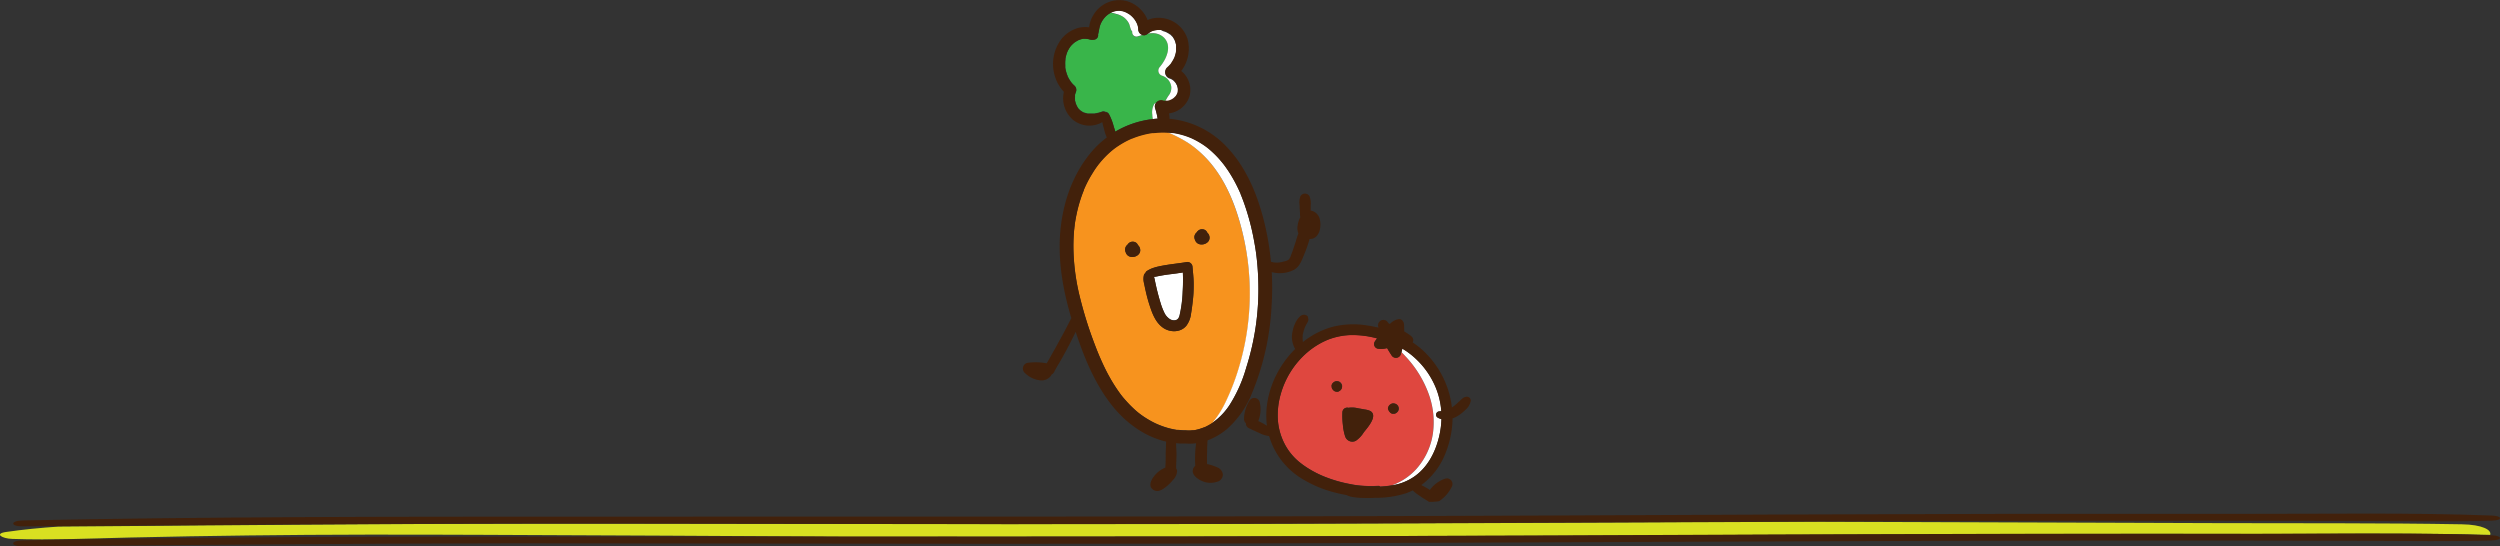 <svg xmlns="http://www.w3.org/2000/svg" viewBox="0 0 749.58 163.83"><rect x="0" y="0" width="749.58" height="163.83" fill="#333333" stroke="none"/><defs><style>.cls-1{fill:#d9e021;}.cls-2{fill:#42210b;}.cls-3{fill:none;}.cls-4{fill:#f7931e;}.cls-5{fill:#fff;}.cls-6{fill:#39b54a;}.cls-7{fill:#df473f;}</style></defs><g id="レイヤー_2" data-name="レイヤー 2"><g id="レイヤー_1-2" data-name="レイヤー 1"><g id="グループ_71" data-name="グループ 71"><g id="グループ_69" data-name="グループ 69"><path id="パス_655" data-name="パス 655" class="cls-1" d="M3.67,161.58c11.8.4,23.58-.14,35.39-.42s23.72-.47,35.6-.62c23.38-.3,46.79-.28,70.19-.18q55,.22,110.05.56,107.6,0,215.18-.32,70-.3,140.05-.51,35.16-.08,70.3,0c21.84,0,44.37-.33,66.21.28.51-1.47-2.33-3.07-8.5-3.17-24.16-.42-48.51-.27-72.7-.35l-72.71-.25-48.83-.17c-78.88.3-157.76.77-236.66.74-48.46,0-96.92-.19-145.38-.14-48.15,0-96.22.5-144.35.86-5.35.37-10.6.87-15.67,1.61C-1.78,160,.53,161.48,3.67,161.58Z"/><path id="パス_661" data-name="パス 661" class="cls-2" d="M299.29,157.13c79.15,0,158.28-.44,237.42-.74l48-.16q39.79-.1,79.6-.09,20.22,0,40.44.06c14.11,0,28.36.3,42.42-.09,3.27-.09,3.18-1.41,0-1.53-24.09-.92-49.21-.48-73.48-.51q-35.25,0-70.53,0-70.24.15-140.5.51c-96.69.42-193.34.29-290,.33-55.24,0-110.77,0-165.9,1.14-3.67.08-3.76,1.8,0,1.77l1.9,0c48.29-.36,96.51-.81,144.82-.85C202.06,156.94,250.67,157.11,299.29,157.13Z"/><path id="パス_662" data-name="パス 662" class="cls-2" d="M673.69,160.05q-35.27,0-70.54,0-70.24.14-140.5.51-108,.45-215.87.32H172.62c-55.23,0-110.77,0-165.89,1.14-3.68.07-3.77,1.8,0,1.76,48.91-.36,97.77-.82,146.7-.87,48.62,0,97.24.13,145.86.14,90.31,0,180.6-.57,270.9-.85l14.51-.05q39.79-.1,79.6-.09,20.22,0,40.44.07c10.57,0,21.23.18,31.82.09q5.31,0,10.6-.18c3.27-.09,3.18-1.41,0-1.53-2.34-.09-4.7-.17-7.06-.23C718.19,159.72,695.59,160.07,673.69,160.05Z"/></g><path class="cls-3" d="M392.9,66.4a.64.64,0,0,0,.17-.13C393,66.27,393,66.32,392.9,66.4Z"/><path class="cls-3" d="M440.76,66h-.06S440.73,66,440.76,66Z"/><path class="cls-3" d="M348.33,145.65v0C348.27,145.74,348.27,145.75,348.33,145.65Z"/><path class="cls-3" d="M450.6,66h-.07S450.57,66,450.6,66Z"/><path class="cls-4" d="M353.06,128.93Z"/><path class="cls-4" d="M357,129.06l.69-.06.1,0,.25,0a14.55,14.55,0,0,0,2.59-.69l.47-.18h0l.07,0q.31-.13.63-.3c.42-.21.84-.44,1.24-.69l.51-.32c.34-.4.67-.79,1-1.19a29.48,29.48,0,0,0,2.82-4.66,68.27,68.27,0,0,0,4.16-10.71A77.25,77.25,0,0,0,372.11,68c-1.8-6.65-4.43-13.28-8.76-18.64a32,32,0,0,0-7-6.47,40.92,40.92,0,0,0-6.23-3.24h-.07a24.14,24.14,0,0,0-2.69,0c-.46,0-.92.06-1.38.11l-.42,0-.51.07a26.24,26.24,0,0,0-2.63.58,25.76,25.76,0,0,0-2.57.85l-.43.17-.08,0-.2.09-.26.12c-.4.18-.79.37-1.18.57q-1.2.63-2.34,1.38c-.39.25-.78.52-1.16.8l-.26.2-.51.41a28,28,0,0,0-3.9,4,2.11,2.11,0,0,0-.19.23l-.1.13-.42.57q-.4.55-.78,1.14c-.53.81-1,1.63-1.49,2.48s-.89,1.71-1.29,2.6c-.05.12-.1.24-.16.36l-.1.24,0,.1-.15.37c-.17.44-.34.88-.5,1.32a44.1,44.1,0,0,0-1.58,5.64c-.19.92-.36,1.86-.5,2.79,0,0,0,.26-.05.35v.11c0,.26-.07.53-.09.8-.05.44-.09.88-.13,1.31a52.49,52.49,0,0,0-.12,6.27A64.52,64.52,0,0,0,323.74,89a117.84,117.84,0,0,0,4,13c.36,1,.72,1.93,1.1,2.89.2.49.4,1,.61,1.48l.1.25.06.13.3.69c.81,1.85,1.69,3.67,2.66,5.43a47.7,47.7,0,0,0,3.28,5.15c.39.52.39.52.83,1.07.29.35.58.7.88,1,.66.75,1.35,1.47,2.08,2.16.36.34.72.67,1.1,1l.53.44.31.25.1.07c.08.06.24.19.27.2l.24.18.57.4c.38.26.77.51,1.16.75a28,28,0,0,0,2.52,1.37l.72.32,0,0,.27.11c.43.17.85.34,1.28.49a23.23,23.23,0,0,0,2.71.77c.47.11.94.19,1.42.27H353l.22,0,.67.06c.39,0,.8.05,1.2.06a2.23,2.23,0,0,1,.37,0A10.58,10.58,0,0,0,357,129.06Zm1.2-58.41a1.82,1.82,0,0,1,.65-1,1.39,1.39,0,0,1,.36-.44,1.74,1.74,0,0,1,1.44-.47,1.59,1.59,0,0,1,1.26.82l.08.18a2,2,0,0,1,.64,1.07,1.81,1.81,0,0,1-.46,1.73,2.65,2.65,0,0,1-2.57.65A1.89,1.89,0,0,1,358.34,72,2,2,0,0,1,358.16,70.65Zm-16.81,5.64a2.63,2.63,0,0,1-2.57.65,1.87,1.87,0,0,1-1.23-1.2,2,2,0,0,1-.17-1.36,1.78,1.78,0,0,1,.64-1,2.17,2.17,0,0,1,.36-.44,1.77,1.77,0,0,1,1.45-.47,1.59,1.59,0,0,1,1.25.82l.08.18a2,2,0,0,1,.64,1.08A1.76,1.76,0,0,1,341.35,76.29Zm7.38,22c-2.27-1.58-3.25-4.28-4.07-6.81-.44-1.34-.81-2.71-1.12-4.09-.18-.77-.34-1.54-.49-2.31a5.13,5.13,0,0,1-.1-2.46,1.32,1.32,0,0,1,.48-.76,1.09,1.09,0,0,1,.48-.62,8.81,8.81,0,0,1,1.53-.78c.43-.15.87-.3,1.32-.41,1-.24,1.95-.42,2.93-.58,2-.33,4-.53,6-.86A1.52,1.52,0,0,1,357.55,80c.14,1.63.33,3.23.35,4.87s0,3.12-.19,4.67-.34,3-.59,4.48a7.52,7.52,0,0,1-1.39,3.62C354,99.75,350.83,99.74,348.73,98.27Z"/><path class="cls-5" d="M350.42,82.28c-.89.12-1.79.26-2.68.43l-1.48.29L346,83a11.26,11.26,0,0,1,.34,1.47c.16.73.32,1.46.49,2.19.34,1.37.7,2.74,1.12,4.09a19.15,19.15,0,0,0,1.1,2.88,4.75,4.75,0,0,0,1.68,2,2.29,2.29,0,0,0,1.92.28,1.76,1.76,0,0,0,.59-.43,2.83,2.83,0,0,0,.46-1.14,37.67,37.67,0,0,0,.89-7,54.32,54.32,0,0,0,.07-5.71C353.27,81.93,351.85,82.11,350.42,82.28Z"/><path class="cls-6" d="M332.52,34.26a16.64,16.64,0,0,1,1.35,3.47c.17.57.37,1.15.52,1.73a28.42,28.42,0,0,1,11.25-3.77c-.06-.43-.1-.86-.14-1.28a5.05,5.05,0,0,1,.56-3.2.79.79,0,0,1,.67-.34,1.87,1.87,0,0,1,1.89-.61l.49.11.07,0h.09a.21.21,0,0,1,.08,0,13.81,13.81,0,0,1,1.29-2.12,3.75,3.75,0,0,0,.54-2.29,4,4,0,0,0-2.73-3.27,1.61,1.61,0,0,1-.7-2.65c2-2.33,3.72-6.17,1.3-8.72A4.82,4.82,0,0,0,345.46,10a7.53,7.53,0,0,0-1.35.13l-.25.17a1.45,1.45,0,0,1-1.24.2l-1.55.48a1.28,1.28,0,0,1-1.6-1.22c0-.09,0-.17,0-.26-.61-.67-.63-1.78-1-2.45A5.49,5.49,0,0,0,337,5.23a6.56,6.56,0,0,0-2.3-1,16.63,16.63,0,0,0-1.62-.4l-.27.14a6.24,6.24,0,0,0-1.91,1.67,6.64,6.64,0,0,0-1.06,2.05c-.29,1-.31,1.64-.58,2.57a1.36,1.36,0,0,1-1,1.57,3.35,3.35,0,0,1-1.75-.09l-.65-.15c.3.07-.28,0-.37,0l-.59,0h-.13l-.25.05-.58.16-.45.16a8.06,8.06,0,0,0-1,.57,3.43,3.43,0,0,0-.7.54,7.16,7.16,0,0,0-.85.89h0l0,0-.14.21-.27.42-.32.58a2.4,2.4,0,0,1-.11.23l-.08.17c0,.08-.1.27-.11.32s-.13.37-.18.56a10.88,10.88,0,0,0-.26,1.13.84.84,0,0,0,0,.1s0,.05,0,.09c0,.19,0,.38-.05.58a11.41,11.41,0,0,0,0,1.17c0,.19,0,.39,0,.58a.46.46,0,0,1,0,.1.45.45,0,0,0,0,.08,11.68,11.68,0,0,0,.58,2.18,2.16,2.16,0,0,0,.09.2s0,.08,0,.13l.27.51c.17.32.36.63.56.93a4.56,4.56,0,0,0,.27.39l.24.3a9.32,9.32,0,0,0,.77.77,1.73,1.73,0,0,1,.46,1.74,6.48,6.48,0,0,0-.32,1s0,.19,0,.28,0,.26,0,.29a8.42,8.42,0,0,0,0,.87v.12a.62.62,0,0,1,0,.1c0,.15.06.29.1.43l.12.43s.13.34.12.31A5.64,5.64,0,0,0,323,32l.24.36s.11.13.16.18a5,5,0,0,0,.62.6l.14.1.47.3.4.21c.08,0,.1.05.06,0l.09,0a6.7,6.7,0,0,0,1,.28l.26,0,.46,0c.31,0,.61,0,.92,0l.32,0,.32-.07a11.05,11.05,0,0,0,1.78-.45,1.33,1.33,0,0,1,1.22,0A1.22,1.22,0,0,1,332.52,34.26Z"/><path class="cls-7" d="M413.83,145.88c.95-.06,1.9-.14,2.83-.27l.78-.12c.69-.27,1.36-.57,2-.9a18,18,0,0,0,5.13-3.89,20.47,20.47,0,0,0,5.05-10.8,24.77,24.77,0,0,0-1.45-12.26,32.72,32.72,0,0,0-6.72-10.73c-.41-.45-.84-.89-1.28-1.31-.06.19-.11.38-.16.56a1.53,1.53,0,0,1-2.77.37c-.46-.71-.92-1.42-1.32-2.16l-.14,0a6.78,6.78,0,0,1-2.76.13,1.41,1.41,0,0,1-.84-2.07c.22-.33.46-.66.7-1a28.11,28.11,0,0,0-7.69-1,20.23,20.23,0,0,0-7.34,1.52,23.3,23.3,0,0,0-5.91,3.69,25.7,25.7,0,0,0-8,12.71,22.59,22.59,0,0,0-.75,8.11,18.55,18.55,0,0,0,2,6.66,17.29,17.29,0,0,0,4.44,5.43,25.72,25.72,0,0,0,3.07,2.14,31,31,0,0,0,3.92,2,40.49,40.49,0,0,0,8.15,2.42,26.79,26.79,0,0,0,4.09.54,31.19,31.19,0,0,0,4.43,0A.65.65,0,0,1,413.83,145.88Zm2.46-23.77a1.92,1.92,0,0,1,.17-.39,1.56,1.56,0,0,1,.39-.42l.13-.09.13-.08a1.37,1.37,0,0,1,1-.15,1.61,1.61,0,0,1,.57.2,1.54,1.54,0,0,1,.7,1.71,1.57,1.57,0,0,1-.41.69s-.2.16-.26.21l-.17.11-.31.13h0a1.65,1.65,0,0,1-.38,0h0a1.31,1.31,0,0,1-.39,0,1.39,1.39,0,0,1-.72-.51,1.06,1.06,0,0,1-.22-.29,1.32,1.32,0,0,1-.19-.7A1,1,0,0,1,416.29,122.11Zm-13.93-5.84a1.57,1.57,0,0,1-.41.69l-.27.2-.17.11a2.92,2.92,0,0,1-.31.14h0a2.47,2.47,0,0,1-.38,0h0a1.27,1.27,0,0,1-.39-.06,1.4,1.4,0,0,1-.73-.51,1.24,1.24,0,0,1-.22-.28,1.44,1.44,0,0,1-.19-.7,1.24,1.24,0,0,1,0-.43,1.92,1.92,0,0,1,.17-.39,1.43,1.43,0,0,1,.39-.42.55.55,0,0,1,.14-.09.6.6,0,0,1,.13-.09,1.46,1.46,0,0,1,1-.15,1.6,1.6,0,0,1,.58.2A1.57,1.57,0,0,1,402.36,116.27Zm6.54,13.35a8.35,8.35,0,0,1-2.38,2.53,2.26,2.26,0,0,1-3.21-1.36,15.17,15.17,0,0,1-.67-3.4,22.73,22.73,0,0,1-.14-3.78,1.42,1.42,0,0,1,1.77-1.35l.07,0a7.32,7.32,0,0,1,2.89.16c.64.11,1.27.21,1.9.34a5.83,5.83,0,0,1,1.71.45C413.31,124.63,409.92,128.33,408.9,129.62Z"/><path class="cls-5" d="M351.66,11l0,0h0Z"/><path class="cls-5" d="M337,5.23A5.49,5.49,0,0,1,338.47,7c.36.67.38,1.78,1,2.45,0,.09,0,.17,0,.26a1.28,1.28,0,0,0,1.6,1.22l1.55-.48a1.77,1.77,0,0,1-1.32-1.66,4.57,4.57,0,0,0-.57-2.14,4.48,4.48,0,0,0-.35-.6c0-.05-.3-.42-.27-.4a7.92,7.92,0,0,0-.95-1,4.89,4.89,0,0,0-.94-.66,5.11,5.11,0,0,0-1-.49,4.85,4.85,0,0,0-2.39-.29,5.93,5.93,0,0,0-1.78.56,16.63,16.63,0,0,1,1.62.4A6.56,6.56,0,0,1,337,5.23Z"/><path class="cls-5" d="M351.7,11l0,.07C351.8,11.18,351.74,11.1,351.7,11Z"/><path class="cls-5" d="M349.05,11.34c2.42,2.55.67,6.39-1.3,8.72a1.61,1.61,0,0,0,.7,2.65A4,4,0,0,1,351.18,26a3.75,3.75,0,0,1-.54,2.29,13.81,13.81,0,0,0-1.29,2.12h.41l.32,0a4.74,4.74,0,0,0,.65-.16l.3-.12.32-.16.36-.21.18-.13c.22-.19.42-.4.63-.61l.06-.07.05-.08c.07-.12.15-.23.21-.35s.11-.23.16-.31a1.86,1.86,0,0,1,.08-.23l.09-.38c0,.11,0-.15,0-.27a4.85,4.85,0,0,0,0-.66s-.05-.25-.06-.32-.08-.32-.13-.48-.11-.25-.12-.29a2,2,0,0,0-.13-.25,3.35,3.35,0,0,0-.21-.36c0-.06-.17-.24-.17-.25-.17-.2-.36-.38-.55-.57l-.11-.09,0,0-.35-.22-.31-.17s-.28-.09-.31-.1a1.87,1.87,0,0,1-.81-3.1,9.07,9.07,0,0,0,1-1l.21-.24,0-.06c.14-.19.27-.39.39-.59a9.78,9.78,0,0,0,.62-1.15h0l0,0,.09-.25c.08-.22.15-.44.21-.67a7.84,7.84,0,0,0,.23-1.07s0-.32,0-.4,0-.34,0-.51,0-.46,0-.69c0-.06,0-.12,0-.17v0a8.52,8.52,0,0,0-.27-1.08,4.35,4.35,0,0,1-.15-.41c-.08-.16-.16-.33-.25-.48l-.25-.41-.05-.07-.05-.08,0,0c-.24-.26-.49-.51-.75-.76l-.06-.05-.06,0-.45-.3-.54-.3-.27-.13-.36-.12-.44-.14L348.12,9l-.06,0H348c-.33,0-.66,0-1,0l-.42,0-.37.06-.43.11-.34.11-.33.16-.45.27-.56.38a7.53,7.53,0,0,1,1.35-.13A4.82,4.82,0,0,1,349.05,11.34Z"/><path class="cls-5" d="M364.44,126.08Z"/><path class="cls-5" d="M363.35,49.37c4.33,5.36,7,12,8.76,18.64a77.25,77.25,0,0,1-.65,42.16,68.27,68.27,0,0,1-4.16,10.71,29.48,29.48,0,0,1-2.82,4.66c-.3.4-.63.79-1,1.19l.67-.46.3-.23.1-.08.47-.39a19.37,19.37,0,0,0,3.74-4.31,42.65,42.65,0,0,0,4.91-11.09,77.09,77.09,0,0,0,3.62-25.35q-.06-3.25-.39-6.5c-.21-2.13-.45-3.8-.86-6a72.37,72.37,0,0,0-3.22-12c-.16-.44-.33-.88-.5-1.31l-.24-.61s-.06-.14-.09-.21l0-.07c-.36-.83-.74-1.65-1.14-2.45A42.53,42.53,0,0,0,368.17,51l-.78-1.12-.38-.51-.08-.11-.1-.12c-.55-.68-1.11-1.35-1.7-2s-1.21-1.24-1.85-1.82c-.33-.3-.67-.59-1-.87l-.32-.25-.39-.3a25.12,25.12,0,0,0-4.4-2.56l-.27-.11-.16-.07-.6-.23c-.41-.15-.82-.29-1.24-.42a24.51,24.51,0,0,0-2.53-.61l-.74-.12h-.05l-.32,0c-.38,0-.75-.07-1.13-.09a40.92,40.92,0,0,1,6.23,3.24A32,32,0,0,1,363.35,49.37Z"/><path class="cls-5" d="M346.06,31.21a5.05,5.05,0,0,0-.56,3.2c0,.42.08.85.14,1.28.48-.06,1-.1,1.45-.13h0c0-.2-.07-.4-.11-.59a20.18,20.18,0,0,0-.64-2.46,1.67,1.67,0,0,1,.36-1.64A.79.79,0,0,0,346.06,31.21Z"/><path class="cls-5" d="M421.47,106.91a32.72,32.72,0,0,1,6.72,10.73,24.77,24.77,0,0,1,1.45,12.26,20.47,20.47,0,0,1-5.05,10.8,18,18,0,0,1-5.13,3.89c-.66.33-1.33.63-2,.9a16,16,0,0,0,6.39-2.48c4.08-2.73,6.5-7.27,7.65-12.1a25.87,25.87,0,0,0,.71-5.28,3.89,3.89,0,0,1-1.23-.52,1,1,0,0,1,.49-1.78l.69-.08a23,23,0,0,0-1.77-7.34,24.78,24.78,0,0,0-8.84-10.74c-.35-.23-.71-.45-1.07-.67-.08.37-.17.74-.27,1.1C420.63,106,421.06,106.46,421.47,106.91Z"/><path class="cls-2" d="M381.26,91.67a82.68,82.68,0,0,0,.05-10.08,8.37,8.37,0,0,0,2,.3,9.14,9.14,0,0,0,4.81-1.07c1.67-1,2.27-3,3-4.71.32-.81.64-1.63.91-2.45.21-.65.47-1.33.62-2a2.73,2.73,0,0,0,1.41-.32c1.8-1,2.09-3.7,1.68-5.53a3.43,3.43,0,0,0-2.25-2.55,2.37,2.37,0,0,0-.5-.11c0-.53,0-1.07,0-1.6a5.46,5.46,0,0,0-.38-2.75,1.57,1.57,0,0,0-2.68,0,5.14,5.14,0,0,0-.26,2.75c0,.77.06,1.55.11,2.32,0,.41,0,.83.09,1.25a7.13,7.13,0,0,0-.76,2.28A4.48,4.48,0,0,0,389.3,70a15.17,15.17,0,0,0-.69,2.1c-.23.71-.46,1.43-.7,2.14s-.52,1.49-.81,2.23a3.67,3.67,0,0,1-.69,1.35,3.09,3.09,0,0,1-1.19.51,11.84,11.84,0,0,1-1.6.36,6.79,6.79,0,0,1-1.63,0c-.31-.05-.61-.14-.92-.22a81,81,0,0,0-2.54-13.92c-2.06-7.49-5.32-14.87-10.75-20.54a27,27,0,0,0-17.12-8.4,7.84,7.84,0,0,0-.13-1.49.51.51,0,0,1,0-.13,7.47,7.47,0,0,0,6.12-5.09,7.35,7.35,0,0,0-2.48-7.62,11.07,11.07,0,0,0,1.94-9.44,9.09,9.09,0,0,0-8.7-6.5,8,8,0,0,0-2.91.49l-.41.17c-.05-.13-.11-.25-.16-.38a9.46,9.46,0,0,0-1.49-2.32,9.61,9.61,0,0,0-4.68-3,9,9,0,0,0-9.83,4.05,9.16,9.16,0,0,0-1.21,2.84,5.51,5.51,0,0,0-.15,1,8.48,8.48,0,0,0-3.3.19,9.8,9.8,0,0,0-5,3.3,12.38,12.38,0,0,0-2,11.11,11.63,11.63,0,0,0,2.72,4.75,8.51,8.51,0,0,0,2.75,8.4,7.76,7.76,0,0,0,8.76.69c.14.65.31,1.29.49,1.93a14.49,14.49,0,0,0,.86,2.66,28.44,28.44,0,0,0-5.15,5c-5.32,6.63-8.06,14.86-8.79,23.26-.76,8.73.81,17.55,3.31,25.92-.3.56-.59,1.13-.88,1.7-.74,1.44-1.5,2.88-2.28,4.3s-1.56,2.85-2.36,4.26c-.61,1.08-1.21,2.2-1.87,3.27a18.22,18.22,0,0,0-5.41-.18,1.78,1.78,0,0,0-1.59,1.07,1.76,1.76,0,0,0,.36,1.91,7.77,7.77,0,0,0,4.78,2.32,3.45,3.45,0,0,0,3.37-1.78,1.73,1.73,0,0,0,.67-.64c.74-1.48,1.66-2.89,2.47-4.34s1.6-2.92,2.36-4.4q.86-1.68,1.68-3.39c2.53,7.69,5.68,15.37,10.66,21.77,4.13,5.32,9.89,9.63,16.47,11.14a10.12,10.12,0,0,0-.05,1.1c0,.85-.08,1.69-.09,2.54,0,1.36,0,2.79-.11,4.16a8.09,8.09,0,0,0-2.75,1.85c-1.09,1.15-2.72,3.45-.94,4.74,1.61,1.16,3.4-.37,4.59-1.42a12.77,12.77,0,0,0,1.39-1.46,4.05,4.05,0,0,0,1.23-2.6,1.55,1.55,0,0,0-.28-.9c0-1.41.12-2.84.11-4.25,0-.89-.06-1.78-.12-2.66,0-.21,0-.41,0-.62.56.06,1.12.09,1.68.1.32,0,.65,0,1,0l.32,0a14.59,14.59,0,0,0,3-.09V133c-.11.83-.21,1.67-.26,2.51-.07,1.39-.07,2.79,0,4.18a1.94,1.94,0,0,0-.64.91c-.65,1.81,1.59,3.22,3,3.76a6.12,6.12,0,0,0,4.07.12,2.27,2.27,0,0,0,1.85-2.12,2.51,2.51,0,0,0-1.5-2.15,14.33,14.33,0,0,0-3.22-1.07c-.05-1.17-.05-2.34,0-3.51,0-.8,0-1.59.07-2.39,0-.4.05-.8.05-1.19a20,20,0,0,0,5.71-3.31,28.13,28.13,0,0,0,7.48-10.5A78.37,78.37,0,0,0,381.26,91.67Zm11.81-25.4a.64.64,0,0,1-.17.13C393,66.32,393,66.27,393.07,66.27Zm-44.74,79.38c-.06.1-.06.09,0,0Zm6.77-16.58c-.4,0-.81,0-1.2-.06l-.67-.06-.22,0h-.11c-.48-.08-.95-.16-1.42-.27a23.23,23.23,0,0,1-2.71-.77c-.43-.15-.85-.32-1.28-.49l-.27-.11,0,0-.72-.32a28,28,0,0,1-2.52-1.37c-.39-.24-.78-.49-1.16-.75l-.57-.4-.24-.18s-.19-.14-.27-.2l-.1-.07-.31-.25-.53-.44c-.38-.32-.74-.65-1.1-1-.73-.69-1.42-1.41-2.08-2.16-.3-.34-.59-.69-.88-1-.44-.55-.44-.55-.83-1.07a47.7,47.7,0,0,1-3.28-5.15c-1-1.76-1.85-3.58-2.66-5.43l-.3-.69-.06-.13-.1-.25c-.21-.49-.41-1-.61-1.48-.38-1-.74-1.92-1.1-2.89a117.84,117.84,0,0,1-4-13,64.52,64.52,0,0,1-1.91-13.12,52.49,52.49,0,0,1,.12-6.27c0-.43.08-.87.13-1.31,0-.27.06-.54.09-.8v-.11c0-.09.05-.36.05-.35.14-.93.31-1.87.5-2.79a44.1,44.1,0,0,1,1.58-5.64c.16-.44.33-.88.5-1.32l.15-.37,0-.1.1-.24c.06-.12.11-.24.16-.36.4-.89.83-1.75,1.29-2.6s1-1.67,1.49-2.48q.38-.58.78-1.14l.42-.57.1-.13a2.11,2.11,0,0,1,.19-.23,28,28,0,0,1,3.9-4l.51-.41.26-.2c.38-.28.77-.55,1.16-.8q1.14-.75,2.34-1.38c.39-.2.78-.39,1.18-.57l.26-.12.2-.09.08,0,.43-.17a25.76,25.76,0,0,1,2.57-.85,26.24,26.24,0,0,1,2.63-.58l.51-.07.42,0c.46,0,.92-.09,1.38-.11a24.14,24.14,0,0,1,2.69,0h.07c.38,0,.75.05,1.13.09l.32,0h.05l.74.12a24.51,24.51,0,0,1,2.53.61c.42.13.83.27,1.24.42l.6.23.16.07.27.11a25.12,25.12,0,0,1,4.4,2.56l.39.3.32.25c.34.28.68.57,1,.87.64.58,1.26,1.19,1.85,1.82s1.15,1.3,1.7,2l.1.12.08.11.38.51.78,1.12a42.53,42.53,0,0,1,2.68,4.63c.4.8.78,1.62,1.14,2.45l0,.07c0,.07.07.18.09.21l.24.61c.17.43.34.87.5,1.31a72.37,72.37,0,0,1,3.22,12c.41,2.21.65,3.88.86,6s.35,4.33.39,6.5a77.09,77.09,0,0,1-3.62,25.35,42.65,42.65,0,0,1-4.91,11.09,19.37,19.37,0,0,1-3.74,4.31l-.47.39-.1.08-.3.23-.67.46-.51.32c-.4.25-.82.48-1.24.69q-.31.17-.63.3l-.07,0h0l-.47.18A14.55,14.55,0,0,1,358,129l-.25,0-.1,0-.69.06a10.58,10.58,0,0,1-1.49,0A2.23,2.23,0,0,0,355.1,129.07Zm-2-.14ZM330.23,33.61a11.05,11.05,0,0,1-1.78.45l-.32.07-.32,0c-.31,0-.61,0-.92,0l-.46,0-.26,0a6.7,6.7,0,0,1-1-.28l-.09,0s0,0-.06,0l-.4-.21-.47-.3-.14-.1a5,5,0,0,1-.62-.6c-.05,0-.14-.17-.16-.18L323,32a5.64,5.64,0,0,1-.36-.69s-.11-.3-.12-.31l-.12-.43c0-.14-.06-.28-.1-.43a.62.62,0,0,0,0-.1v-.12a8.42,8.42,0,0,1,0-.87s0-.2,0-.29,0-.26,0-.28a6.48,6.48,0,0,1,.32-1,1.73,1.73,0,0,0-.46-1.74,9.32,9.32,0,0,1-.77-.77l-.24-.3a4.56,4.56,0,0,1-.27-.39c-.2-.3-.39-.61-.56-.93l-.27-.51c0-.05,0-.09,0-.13a2.16,2.16,0,0,1-.09-.2,11.68,11.68,0,0,1-.58-2.18.45.45,0,0,1,0-.08.46.46,0,0,0,0-.1c0-.19,0-.39,0-.58a11.41,11.41,0,0,1,0-1.17c0-.2,0-.39.05-.58,0,0,0-.07,0-.09a.84.84,0,0,1,0-.1,10.88,10.88,0,0,1,.26-1.13c.05-.19.11-.37.18-.56s.09-.24.11-.32l.08-.17a2.4,2.4,0,0,0,.11-.23l.32-.58.27-.42.14-.21,0,0h0a7.16,7.16,0,0,1,.85-.89,3.43,3.43,0,0,1,.7-.54,8.06,8.06,0,0,1,1-.57l.45-.16.58-.16.25-.05h.13l.59,0c.09,0,.67.09.37,0l.65.15a3.35,3.35,0,0,0,1.75.09,1.36,1.36,0,0,0,1-1.57c.27-.93.29-1.62.58-2.57a6.64,6.64,0,0,1,1.06-2A6.24,6.24,0,0,1,332.76,4l.27-.14a5.93,5.93,0,0,1,1.78-.56,4.85,4.85,0,0,1,2.39.29,5.11,5.11,0,0,1,1,.49,4.89,4.89,0,0,1,.94.66,7.92,7.92,0,0,1,.95,1s.24.35.27.4a4.48,4.48,0,0,1,.35.6,4.57,4.57,0,0,1,.57,2.14,1.77,1.77,0,0,0,1.32,1.66,1.45,1.45,0,0,0,1.24-.2l.25-.17.56-.38.45-.27.33-.16.34-.11.43-.11.37-.06L347,9c.33,0,.66,0,1,0h.06l.06,0,.61.13.44.14.36.12.27.13.54.3.45.3.06,0,.06.05c.26.25.51.5.75.76l0,0,0,0,0,0c0,.06.1.14,0,.07l.05.07.25.41c.09.15.17.32.25.48a4.35,4.35,0,0,0,.15.41,8.52,8.52,0,0,1,.27,1.08v0c0,.05,0,.11,0,.17q0,.35,0,.69c0,.17,0,.34,0,.51s0,.42,0,.4a7.84,7.84,0,0,1-.23,1.07c-.06.23-.13.45-.21.67l-.09.25,0,0h0a9.78,9.78,0,0,1-.62,1.15c-.12.2-.25.4-.39.59l0,.06-.21.24a9.07,9.07,0,0,1-1,1,1.87,1.87,0,0,0,.81,3.1s.31.11.31.1l.31.17.35.22,0,0,.11.09c.19.19.38.37.55.57,0,0,.14.19.17.25a3.35,3.35,0,0,1,.21.36,2,2,0,0,1,.13.25s.1.24.12.29.09.32.13.48.06.34.06.32a4.85,4.85,0,0,1,0,.66c0,.12-.06.38,0,.27l-.09.38a1.86,1.86,0,0,0-.08.23c-.05.08-.14.28-.16.31s-.14.23-.21.35l-.05.08-.06.07c-.21.21-.41.42-.63.61l-.18.13-.36.21-.32.16-.3.12a4.74,4.74,0,0,1-.65.16l-.32,0h-.41a.21.21,0,0,0-.08,0h-.09l-.07,0-.49-.11a1.87,1.87,0,0,0-1.89.61,1.67,1.67,0,0,0-.36,1.64A20.18,20.18,0,0,1,347,35c0,.19.07.39.11.59h0c-.49,0-1,.07-1.45.13a28.42,28.42,0,0,0-11.25,3.77c-.15-.58-.35-1.16-.52-1.73a16.64,16.64,0,0,0-1.35-3.47,1.22,1.22,0,0,0-1.07-.6A1.33,1.33,0,0,0,330.23,33.61Zm34.21,92.47Z"/><path class="cls-2" d="M351.7,11h0l.05.08Z"/><path class="cls-2" d="M341.16,73.49l-.08-.18a1.59,1.59,0,0,0-1.25-.82,1.77,1.77,0,0,0-1.45.47,2.17,2.17,0,0,0-.36.44,1.78,1.78,0,0,0-.64,1,2,2,0,0,0,.17,1.36,1.87,1.87,0,0,0,1.23,1.2,2.63,2.63,0,0,0,2.57-.65,1.76,1.76,0,0,0,.45-1.72A2,2,0,0,0,341.16,73.49Z"/><path class="cls-2" d="M359.56,73.21a2.65,2.65,0,0,0,2.57-.65,1.81,1.81,0,0,0,.46-1.73,2,2,0,0,0-.64-1.07l-.08-.18a1.59,1.59,0,0,0-1.26-.82,1.74,1.74,0,0,0-1.44.47,1.39,1.39,0,0,0-.36.44,1.82,1.82,0,0,0-.65,1,2,2,0,0,0,.18,1.35A1.89,1.89,0,0,0,359.56,73.21Z"/><path class="cls-2" d="M357.71,89.56c.14-1.55.2-3.11.19-4.67s-.21-3.24-.35-4.87a1.52,1.52,0,0,0-1.88-1.43c-2,.33-4,.53-6,.86-1,.16-2,.34-2.93.58-.45.11-.89.26-1.32.41a8.81,8.81,0,0,0-1.53.78,1.09,1.09,0,0,0-.48.62,1.32,1.32,0,0,0-.48.76,5.13,5.13,0,0,0,.1,2.46c.15.77.31,1.54.49,2.31.31,1.38.68,2.75,1.12,4.09.82,2.53,1.8,5.23,4.07,6.81,2.1,1.47,5.31,1.48,7-.61A7.52,7.52,0,0,0,357.12,94C357.37,92.56,357.57,91.06,357.71,89.56Zm-3.09-2.12a37.67,37.67,0,0,1-.89,7,2.83,2.83,0,0,1-.46,1.14,1.76,1.76,0,0,1-.59.43,2.29,2.29,0,0,1-1.92-.28,4.75,4.75,0,0,1-1.68-2,19.15,19.15,0,0,1-1.1-2.88c-.42-1.35-.78-2.72-1.12-4.09-.17-.73-.33-1.46-.49-2.19A11.26,11.26,0,0,0,346,83l.23,0,1.48-.29c.89-.17,1.79-.31,2.68-.43,1.43-.17,2.85-.35,4.27-.55A54.32,54.32,0,0,1,354.62,87.44Z"/><path class="cls-2" d="M401.66,114.55a1.6,1.6,0,0,0-.58-.2,1.46,1.46,0,0,0-1,.15.6.6,0,0,0-.13.09.55.55,0,0,0-.14.09,1.43,1.43,0,0,0-.39.42,1.92,1.92,0,0,0-.17.39,1.24,1.24,0,0,0,0,.43,1.44,1.44,0,0,0,.19.7,1.24,1.24,0,0,0,.22.28,1.4,1.4,0,0,0,.73.51,1.27,1.27,0,0,0,.39.06h0a2.47,2.47,0,0,0,.38,0h0a2.92,2.92,0,0,0,.31-.14l.17-.11.27-.2a1.52,1.52,0,0,0-.29-2.41Z"/><path class="cls-2" d="M416.43,123.24a1.06,1.06,0,0,0,.22.29,1.39,1.39,0,0,0,.72.51,1.31,1.31,0,0,0,.39,0h0a1.65,1.65,0,0,0,.38,0h0l.31-.13.17-.11c.06-.05.24-.18.26-.21a1.57,1.57,0,0,0,.41-.69,1.54,1.54,0,0,0-.7-1.71,1.61,1.61,0,0,0-.57-.2,1.37,1.37,0,0,0-1,.15l-.13.08-.13.09a1.56,1.56,0,0,0-.39.42,1.92,1.92,0,0,0-.17.39,1,1,0,0,0-.05.43A1.32,1.32,0,0,0,416.43,123.24Z"/><path class="cls-2" d="M410.84,123.23a5.83,5.83,0,0,0-1.71-.45c-.63-.13-1.26-.23-1.9-.34a7.32,7.32,0,0,0-2.89-.16l-.07,0a1.42,1.42,0,0,0-1.77,1.35,22.73,22.73,0,0,0,.14,3.78,15.17,15.17,0,0,0,.67,3.4,2.26,2.26,0,0,0,3.21,1.36,8.35,8.35,0,0,0,2.38-2.53C409.92,128.33,413.31,124.63,410.84,123.23Z"/><path class="cls-2" d="M439.46,119c-.89.15-1.51,1-2.15,1.54a15.2,15.2,0,0,1-1.74,1.47l-.25.17a25.9,25.9,0,0,0-.62-3.5A27.69,27.69,0,0,0,426.56,105a24.63,24.63,0,0,0-3-2.34,1.47,1.47,0,0,0,.1-.22c.34-1-.43-1.64-1.17-2.15-.47-.33-1-.63-1.46-.93,0-.72,0-1.45-.07-2.18s-.65-1.59-1.51-1.51a4.61,4.61,0,0,0-2.72,1.46l-.31-.13-.53-.63a1.57,1.57,0,0,0-2.08-.12,1.59,1.59,0,0,0-.46,2c-1.11-.27-2.23-.49-3.35-.66a26.09,26.09,0,0,0-9.65.21,23.8,23.8,0,0,0-7.45,3.15,27.55,27.55,0,0,0-2.27,1.62,1.85,1.85,0,0,1,0-.23,8.43,8.43,0,0,1-.05-1.42l0-.37h0c0-.2.07-.39.12-.58a10.91,10.91,0,0,1,.73-2.22c.18-.36.39-.71.58-1.07a1.75,1.75,0,0,0,.28-.86,3.55,3.55,0,0,0-.06-.47c-.16-.38-.18-.42,0-.14a1,1,0,0,0-.73-.73c.34.08,0,0-.15-.06a1.75,1.75,0,0,0-.46-.05,1.8,1.8,0,0,0-1.2.59,5.58,5.58,0,0,0-1,1.28,10.54,10.54,0,0,0-1.14,3.12,7.2,7.2,0,0,0,.78,5.28c-6,5.93-9.54,14.62-8.46,23l-.66-.39c-.62-.37-1.28-.7-1.94-1a9.3,9.3,0,0,0,.4-5.78,1.68,1.68,0,0,0-3-.4,10.93,10.93,0,0,0-1.68,5.55,1.67,1.67,0,0,0,.58,1.27,1.52,1.52,0,0,0,.77,1.44c1.15.52,2.29,1.1,3.45,1.59a7.78,7.78,0,0,0,2.74.82c0,.13.07.26.11.39a22.3,22.3,0,0,0,10.32,12.75,35,35,0,0,0,8.72,3.65c1.3.35,2.62.66,4,.89a6.65,6.65,0,0,0,1.35.5,18,18,0,0,0,2.65.34,47.23,47.23,0,0,0,4.76,0,29.34,29.34,0,0,0,9.44-1.47c.59-.23,1.16-.48,1.71-.76a10.9,10.9,0,0,0,1.8,1.45c1,.72,2.07,1.35,3.1,2a16.59,16.59,0,0,0,3-.21,11,11,0,0,0,3.81-4.34,1.69,1.69,0,0,0-1.88-2.45,9.33,9.33,0,0,0-4.7,3.41c-.59-.37-1.19-.73-1.81-1.06l-.75-.39a21.62,21.62,0,0,0,7.17-9.36,29.32,29.32,0,0,0,2.2-10.63,8.18,8.18,0,0,0,1.37-.63,11.85,11.85,0,0,0,2.41-1.88,4.7,4.7,0,0,0,1.68-2.8A1.17,1.17,0,0,0,439.46,119ZM408.87,145.7a26.79,26.79,0,0,1-4.09-.54,40.49,40.49,0,0,1-8.15-2.42,31,31,0,0,1-3.92-2,25.72,25.72,0,0,1-3.07-2.14,17.29,17.29,0,0,1-4.44-5.43,18.55,18.55,0,0,1-2-6.66,22.59,22.59,0,0,1,.75-8.11,25.7,25.7,0,0,1,8-12.71,23.3,23.3,0,0,1,5.91-3.69,20.23,20.23,0,0,1,7.34-1.52,28.11,28.11,0,0,1,7.69,1c-.24.32-.48.65-.7,1a1.41,1.41,0,0,0,.84,2.07,6.78,6.78,0,0,0,2.76-.13l.14,0c.4.74.86,1.45,1.32,2.16a1.53,1.53,0,0,0,2.77-.37c.05-.18.1-.37.16-.56.1-.36.19-.73.27-1.1.36.22.72.44,1.07.67a24.78,24.78,0,0,1,8.84,10.74,23,23,0,0,1,1.77,7.34l-.69.08a1,1,0,0,0-.49,1.78,3.89,3.89,0,0,0,1.23.52,25.87,25.87,0,0,1-.71,5.28c-1.15,4.83-3.57,9.37-7.65,12.1a16,16,0,0,1-6.39,2.48l-.78.12c-.93.13-1.88.21-2.83.27a.65.65,0,0,0-.53-.19A31.19,31.19,0,0,1,408.87,145.7Z"/></g></g></g></svg>